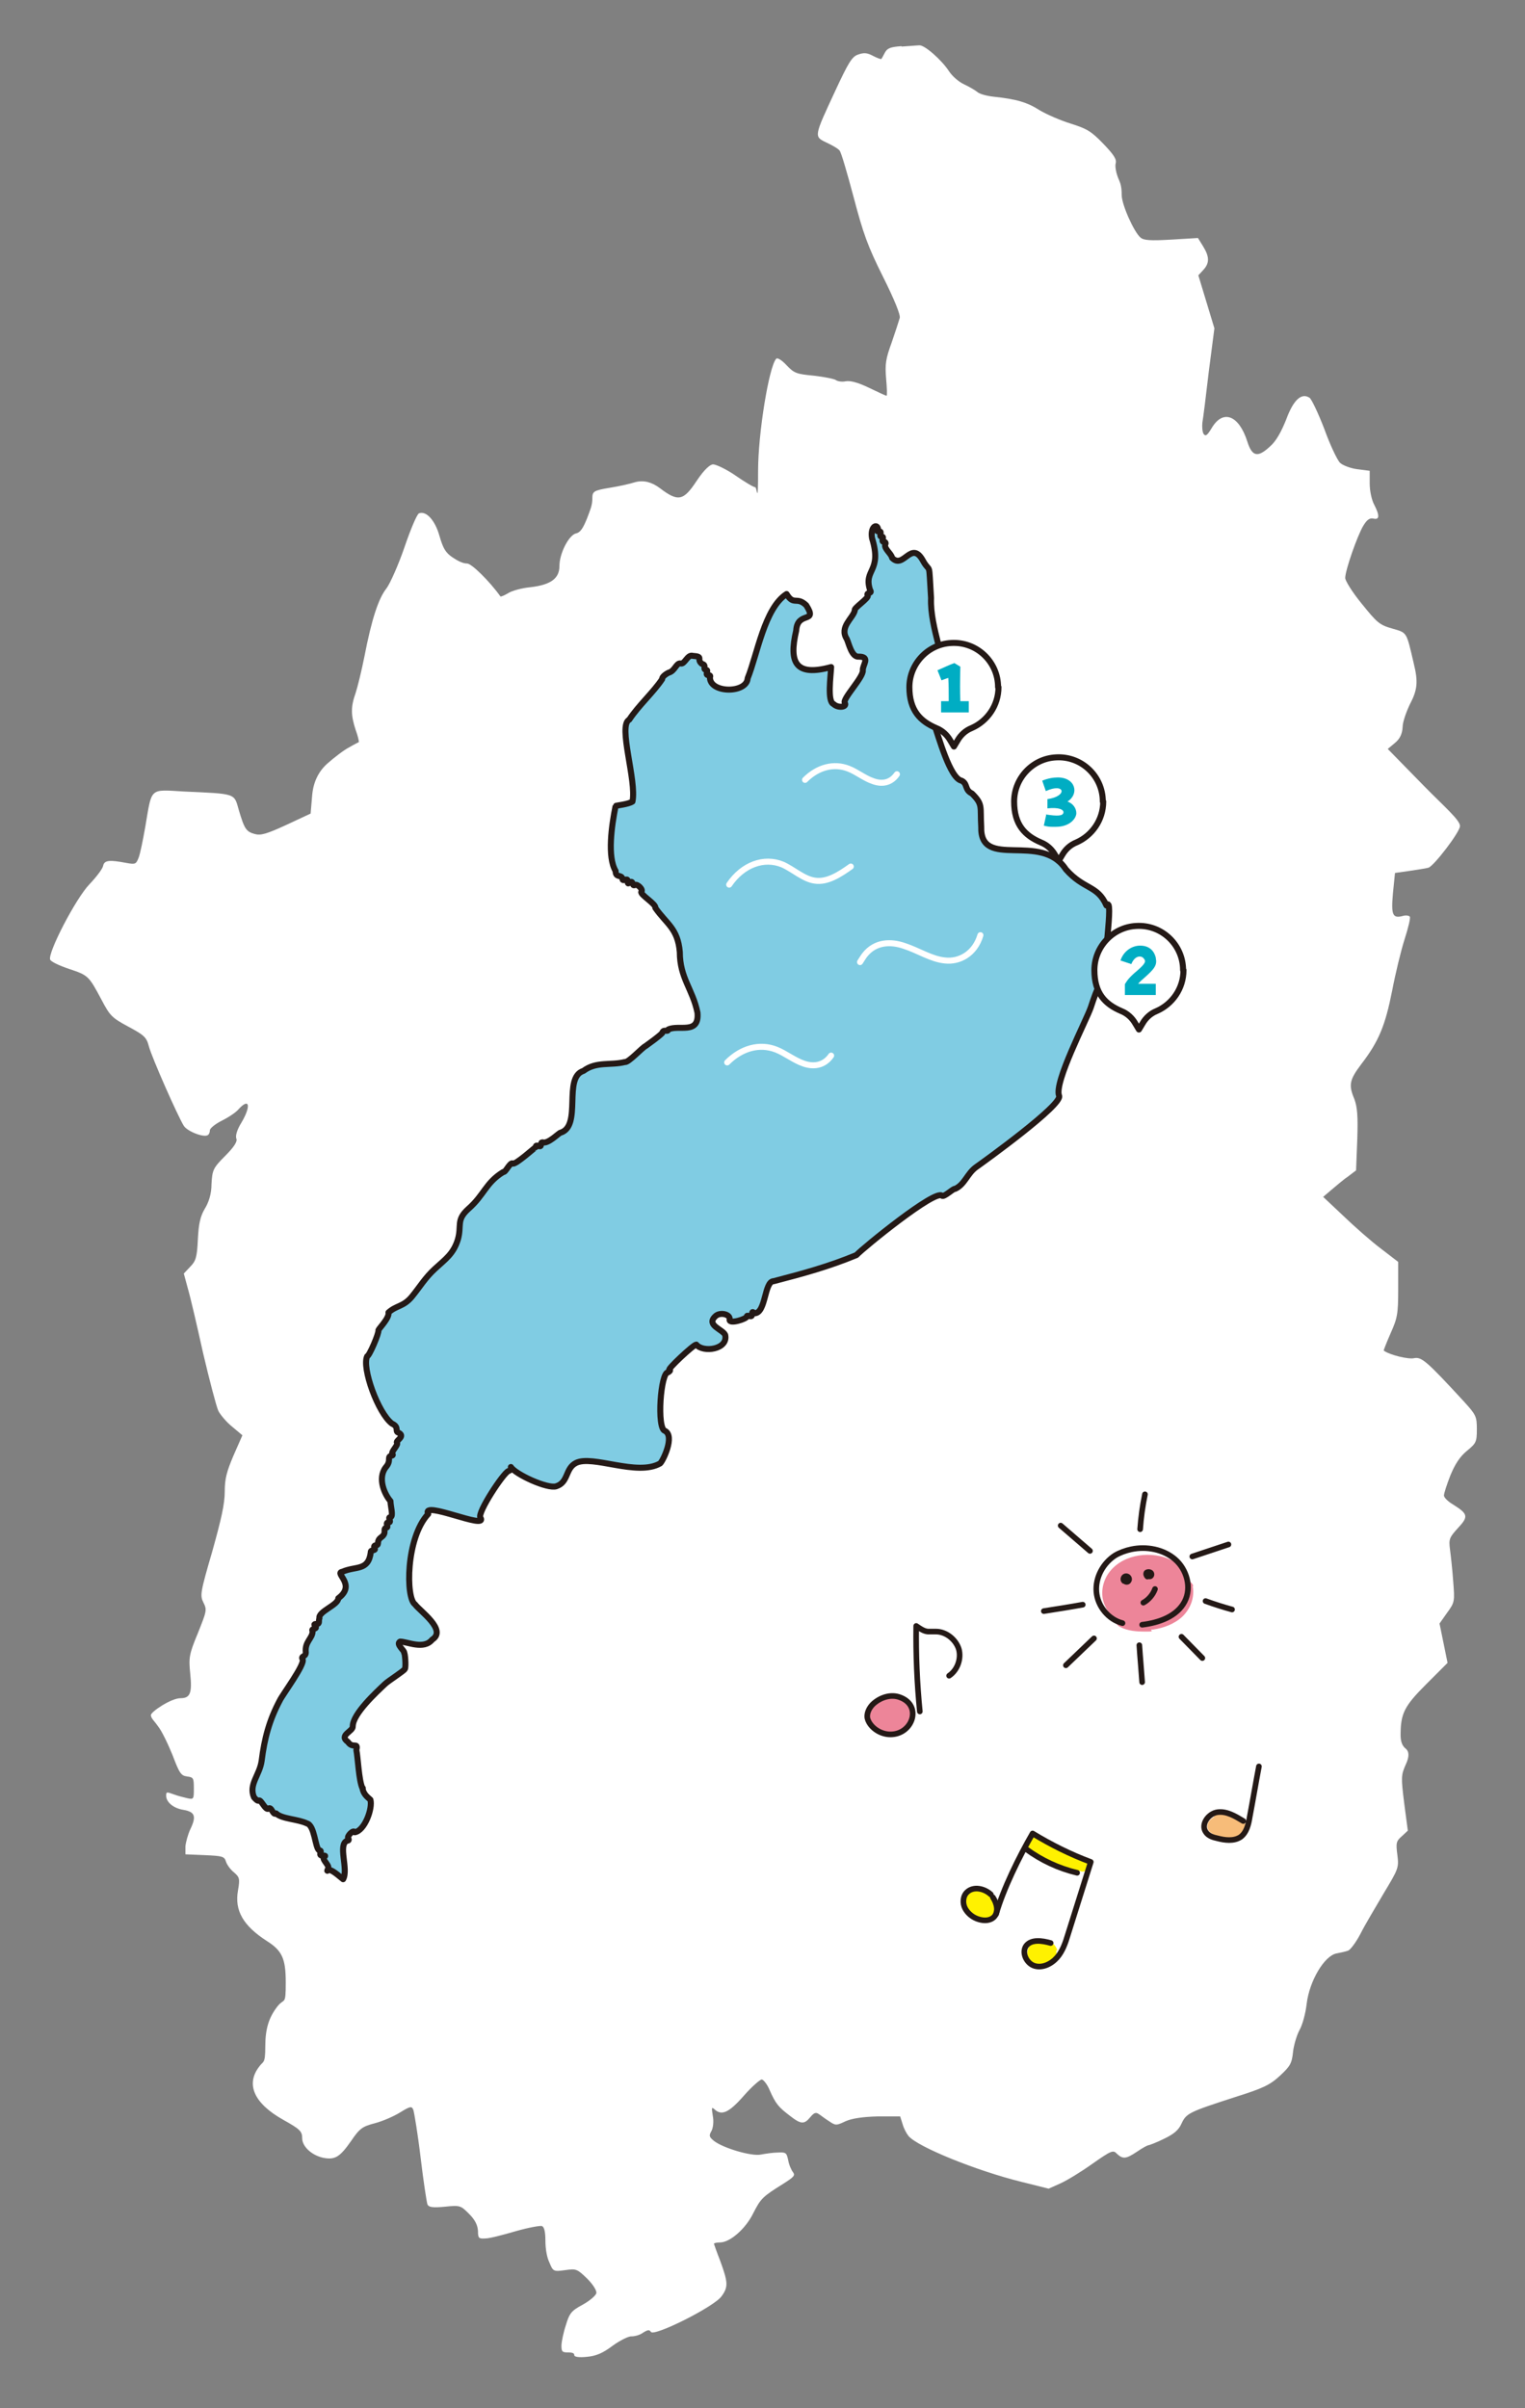 <?xml version="1.0" encoding="UTF-8"?>
<svg id="_レイヤー_1" xmlns="http://www.w3.org/2000/svg" version="1.1" viewBox="0 0 380 600">
  <rect x="0" y="0" width="380" height="600" fill="#808080" stroke="none"/>
  <!-- Generator: Adobe Illustrator 29.7.1, SVG Export Plug-In . SVG Version: 2.1.1 Build 8)  -->
  <defs>
    <style>
      .st0 {
        fill: #00adc3;
      }

      .st1 {
        fill: #ed8599;
      }

      .st2 {
        isolation: isolate;
      }

      .st3 {
        stroke: #fff;
      }

      .st3, .st4 {
        stroke-width: 1.5px;
      }

      .st3, .st4, .st5 {
        fill: none;
        stroke-linecap: round;
        stroke-linejoin: round;
      }

      .st4, .st5 {
        stroke: #241916;
      }

      .st6 {
        fill: #fff;
      }

      .st5 {
        stroke-width: 1.4px;
      }

      .st7 {
        fill: #fff100;
      }

      .st8 {
        fill: #f7bc79;
      }

      .st9 {
        fill: #80cce3;
      }
    </style>
  </defs>
  <path class="st6" d="M224.6,11.5c-2.7.2-3.5.5-4.1,1.6-.4.8-.8,1.5-.9,1.6,0,.1-1-.2-2.1-.8-1.5-.8-2.3-.8-3.7-.3-1.5.5-2.4,2-5.7,9.1-5.3,11.4-5.3,11.3-2.2,12.8,1.5.7,2.9,1.5,3.3,2,.4.4,1.9,5.6,3.5,11.6,2.4,9.1,3.5,12.2,7.3,19.8,2.8,5.6,4.4,9.5,4.2,10.3-.2.7-1.1,3.5-2,6.1-1.5,4.1-1.7,5.4-1.4,9,.2,2.3.3,4.3.1,4.3s-2.1-.9-4.4-2c-2.9-1.4-4.7-1.8-5.8-1.6-.9.2-2,0-2.4-.3s-2.9-.8-5.5-1.1c-4.3-.4-4.9-.6-6.8-2.6-1.1-1.2-2.3-2-2.6-1.6-1.8,2-4.5,18.6-4.5,27.9s-.3,4.1-.7,4.1-2.6-1.3-4.9-2.9c-2.3-1.6-4.9-2.8-5.6-2.8s-2.1,1.1-4.1,4.1c-3.3,5-4.6,5.3-9.2,1.8-2-1.5-4-2-6-1.5-1.6.5-4.4,1.1-6.3,1.4-4.2.7-4.5.9-4.5,2.7s-.6,3-1.3,4.9c-1,2.5-1.7,3.6-2.8,3.8-1.8.5-4.1,5-4.1,8.1s-2.1,4.7-7.2,5.3c-2.2.2-4.7.9-5.6,1.5-1,.6-1.8.9-1.9.8-2.8-3.9-7.2-8.2-8.3-8.2s-2.4-.7-3.6-1.5c-1.8-1.2-2.4-2.3-3.3-5.4-1.1-3.9-3.3-6.3-5.1-5.6-.5.2-2.1,4-3.6,8.4s-3.6,9.1-4.5,10.3c-2,2.5-3.7,7.7-5.5,17-.7,3.5-1.7,7.6-2.2,9.1-1.2,3.4-1.2,5.4,0,9.1.6,1.6.9,3,.8,3.1,0,0-1.2.6-2.4,1.3-1.2.6-3.7,2.5-5.5,4.1-2.2,2-3.4,4.6-3.7,7.7l-.4,4.7-6,2.8c-5,2.3-6.4,2.7-7.9,2.3-2.2-.6-2.6-1.3-4-6-1.2-4.2-.5-4-13.7-4.6-8.7-.5-7.9-1.1-9.6,8.8-.6,3.4-1.3,6.9-1.7,7.8-.6,1.5-.8,1.6-3,1.2-4.2-.8-5.5-.7-5.8.7-.1.7-1.6,2.7-3.4,4.6-3.4,3.5-10.5,17.2-9.8,18.8.2.5,2.3,1.5,4.7,2.3,4.8,1.6,4.9,1.7,8.1,7.7,2.1,4,2.6,4.5,6.7,6.7,3.9,2.1,4.5,2.6,5.1,4.9.7,2.7,7.2,17.4,8.7,19.8.9,1.4,5,3,6,2.3.3-.2.5-.7.5-1.2s1.4-1.6,3-2.4,3.6-2.1,4.2-2.9c2.7-2.9,3.1-.7.6,3.5-1,1.6-1.5,3.2-1.2,3.9.3.7-.6,2.1-2.8,4.3-3,3-3.2,3.5-3.4,7,0,2.5-.7,4.6-1.7,6.2-1.1,1.9-1.5,3.7-1.7,7.6-.2,4.4-.5,5.4-1.9,6.8l-1.6,1.7,1,3.7c.6,2,2.3,9.3,3.8,16.1,1.6,6.8,3.3,13.3,3.8,14.4.5,1,2.1,2.9,3.5,4l2.5,2.1-2.2,5c-1.7,4-2.2,5.8-2.2,9s-.9,7-3.1,14.9c-3,10.3-3.1,11-2.2,12.8.9,1.8.8,2.1-1.4,7.6-2.2,5.3-2.3,6.1-1.9,10.1.5,4.8,0,6.1-2.4,6.1s-7.4,3.4-7.4,4.2.8,1.4,1.7,2.7c1,1.2,2.6,4.6,3.7,7.3,1.7,4.5,2.1,5.1,3.6,5.3,1.6.2,1.7.4,1.7,3s0,2.8-1.7,2.4c-.9-.2-2.4-.6-3.2-.9-1.9-.7-2-.7-2,.3,0,1.6,1.8,3.1,4.2,3.5,3,.5,3.4,1.6,1.8,4.9-.6,1.3-1.1,3.2-1.2,4.2v2l4.8.2c4.4.2,4.9.3,5.3,1.6.2.7,1.1,2,2,2.7,1.4,1.2,1.5,1.6,1,4.5-.9,5,1.3,8.8,7.2,12.6,3.8,2.4,4.7,4.4,4.7,10.3s-.3,3.8-2,5.9c-2.2,2.8-3.1,5.6-3.1,10.1s-.5,3.5-1.6,5.1c-3.3,4.4-1.1,9.1,6,13.1,4.3,2.4,4.8,2.9,4.8,4.7s2.1,4.1,5.2,4.8c3,.6,4.2-.2,7-4.2,2.1-3.1,2.8-3.6,5.9-4.4,1.9-.5,4.7-1.7,6.3-2.7,2.6-1.6,2.9-1.6,3.3-.6.2.6,1.1,5.9,1.8,11.8.7,5.9,1.5,11.1,1.7,11.7.3.7,1.2.9,4.3.6,3.9-.4,4-.3,6.1,1.8,1.5,1.5,2.1,2.8,2.2,4.2,0,1.9.2,2,1.9,1.9,1,0,4.4-.9,7.5-1.8,3.1-.9,6-1.4,6.5-1.3.6.2.9,1.4.9,3.6s.4,4.3,1,5.5c.9,2.2,1,2.3,3.9,1.9,2.8-.4,3-.3,5.5,2.1,1.5,1.5,2.4,3,2.3,3.6-.1.6-1.6,1.9-3.4,2.9-2.8,1.5-3.3,2.1-4.2,5.1-.6,1.8-1.1,4.2-1.1,5.1,0,1.5.2,1.7,1.6,1.7s1.6.3,1.6.7,1.1.6,3.1.4c2.3-.2,4-.9,6.5-2.8,1.8-1.3,4-2.4,4.7-2.3.7,0,2-.3,2.8-.9,1.3-.8,1.6-.8,2-.2.8,1.2,15.8-6.3,17.6-8.9,1.7-2.3,1.6-3.5-.3-8.7-.9-2.3-1.6-4.3-1.6-4.4s.6-.3,1.5-.3c2.5,0,6.4-3.4,8.3-7.3,1.9-3.7,2.3-4.1,7.6-7.4,2.5-1.6,2.9-2,2.3-2.8-.4-.5-1-1.8-1.2-3-.4-1.9-.6-2-2.6-1.9-1.2,0-3.1.3-4.2.5-2.3.5-9.4-1.6-11.7-3.4-1.2-1-1.3-1.3-.6-2.5.4-.8.6-2.4.3-3.8-.3-2-.3-2.2.4-1.6,1.8,1.7,3.6.9,7.3-3.3,2-2.3,4.1-4.1,4.5-4.1s1.4,1.2,2,2.7c1.5,3.4,2.2,4.2,5.1,6.4,2.7,2.1,3.5,2.1,5,.3.9-1.1,1.4-1.3,2.1-.8.5.3,1.6,1.2,2.6,1.8,1.6,1.1,1.8,1.1,4.1,0,1.6-.7,4.2-1.1,8-1.2h5.6l.6,1.9c.3,1.1,1,2.4,1.5,3,2.3,2.7,16.8,8.6,28.1,11.4l6.8,1.7,2.9-1.3c1.6-.7,5.2-2.9,8-4.9,4.7-3.3,5.2-3.5,6.1-2.5,1.5,1.4,2.3,1.3,5-.5,1.3-.9,2.6-1.6,2.8-1.6s2.1-.7,3.9-1.6c2.5-1.2,3.7-2.2,4.4-3.8,1.2-2.6,1.9-2.9,13.3-6.6,7-2.2,8.7-3,11.2-5.3,2.6-2.4,3-3.1,3.3-6,.2-1.8,1-4.3,1.6-5.4.7-1.2,1.5-4,1.8-6.6.7-5.7,4.4-11.9,7.4-12.5,1.1-.2,2.4-.5,2.9-.7.6-.2,2-2.1,3.1-4.2,1.1-2.2,3.8-6.7,5.8-10.1,3.6-6,3.8-6.3,3.4-9.5-.4-3-.3-3.5,1.1-4.7l1.5-1.4-.9-6.8c-.8-6.5-.8-7,.4-9.7q1.3-2.8,0-3.9c-.9-.7-1.3-1.8-1.3-3.4,0-5.4.9-7.2,6.4-12.7l5.3-5.3-1-4.9-1-4.9,1.9-2.7c1.9-2.6,1.9-2.8,1.5-7.9-.2-2.9-.6-6.4-.8-7.9-.3-2.5-.2-2.9,2-5.3,2.7-2.9,2.5-3.5-1.3-5.9-1.2-.7-2.2-1.7-2.2-2.2s.7-2.7,1.6-5c1.2-2.9,2.4-4.7,4.1-6.1,2.3-1.9,2.5-2.2,2.5-5.4s-.2-3.6-3.3-7c-9.3-10.1-10.5-11.1-12.4-10.7-1.4.3-6-.8-7.5-1.9-.1,0,.7-2,1.7-4.3,1.7-3.8,1.9-4.8,1.9-11v-6.8l-4.3-3.3c-2.4-1.8-6.6-5.5-9.3-8.1l-5.1-4.8,2-1.7c1.1-.9,2.9-2.5,4.1-3.3l2.1-1.6.3-7.6c.2-6.1,0-8.1-.7-10.1-1.5-3.6-1.3-4.8,1.8-8.9,4.3-5.6,5.9-9.6,7.6-18.2.8-4.2,2.2-10,3.1-12.8s1.5-5.3,1.3-5.6-1-.4-1.7-.2c-2.6.7-3-.2-2.5-5.7l.5-5,3.5-.5c1.9-.3,4.1-.6,4.8-.8,1.3-.3,7.9-8.9,7.9-10.4s-4.1-5-9-10l-9-9.2,1.8-1.5c1.2-1,1.8-2.2,1.9-3.9,0-1.3.9-3.8,1.8-5.7,1.9-3.6,2.1-5.6,1-10.1-1.9-8.1-1.6-7.7-5.4-8.8-3.2-.9-3.8-1.5-7.6-6.2-2.3-2.8-4.1-5.7-4.1-6.4,0-1.9,3-10.5,4.5-13,.9-1.5,1.6-2,2.5-1.8,1.6.4,1.6-.8.2-3.5-.6-1.1-1.1-3.4-1.1-5.2v-3.2l-3.1-.4c-1.7-.2-3.7-1-4.3-1.6-.7-.7-2.5-4.5-3.9-8.4-1.5-3.9-3.2-7.5-3.7-7.8-2-1.3-4,.5-5.8,5.4-1.2,3-2.5,5.4-4,6.7-3.1,2.9-4.5,2.6-5.7-1.2-2.1-6.6-6.1-8.1-8.9-3.3-1.1,1.8-1.5,2.1-2,1.4-.3-.5-.4-1.7-.3-2.8.2-1,.9-6.7,1.6-12.7l1.4-10.8-2-6.6-2-6.6,1.2-1.3c1.6-1.7,1.6-3.3,0-5.9l-1.3-2.1-6.6.4c-5.2.3-6.9.2-7.7-.5-1.6-1.3-4.7-8.2-4.7-10.6s-.4-3.1-.9-4.3c-.5-1.3-.8-2.8-.6-3.6.3-1-.5-2.2-3.1-4.9-3-3.1-4-3.7-8.1-5-2.6-.8-6-2.3-7.7-3.3-3.1-2-5.8-2.8-11.5-3.4-1.8-.2-3.6-.7-4.1-1.2-.5-.4-2-1.3-3.3-1.9s-2.9-2-3.7-3.2c-1.8-2.8-6.1-6.6-7.4-6.5-.6,0-2.6.2-4.4.3"/>
  <path class="st9" d="M90.3,445.5c-.9-2-1.1-7.5-1.5-9.5.5-2.1-.9-.2-2.1-2-2.4-1.7,1.3-2.6,1.2-3.9,0-3.1,5.9-8.5,8-10.5.8-.8,4.8-3.3,5-3.8.3-.7,0-4.1-.2-4,.3-.4-2.2-2.2-1-2.8,1.8,0,5.9,2.1,8-.5,3.8-2.4-3.2-7.2-4.3-8.8-2.3-1.5-2.3-16.5,3.3-22.5-1.9-3.6,15.1,4.2,13,.9-.8-1.2,5.7-11.1,7-11.6.6-.2.8-.6.6-1,1.1,1.8,9.1,5.5,11.3,4.8,3.1-1,2.2-4.4,4.9-5.8,4.1-2.1,15.3,3.4,21,.1.7-.6,3.7-6.8,1.2-8.1-2.1-.5-1.1-14.8.8-14.6.5-.3.6-.6.3-.6-.7,0,6-6.3,6.7-6.3,1.7,2.1,8,1.2,7.2-2.4-.6-1.4-4.8-2.4-2.5-4.6,1.1-1.2,3.9-.6,3.6.8-.1,1.2,4.3-.2,4.3-.8s1.3.5,1.3-.5.3-.5.6-.3c2.9,0,2.4-8,4.8-8,7.3-1.9,13.6-3.6,20.6-6.5,1.8-1.9,19.6-16.4,21.3-14.8.5.5,2.9-1.9,3.3-1.7,2.4-1.1,3-3.8,5.2-5.4,2-1.4,21.7-15.6,20.7-17.8-1.3-3.3,6.8-18.8,7.9-22,.8-2.4,1.5-4.6,2.5-6,1,0-.3-1.3.6-1.3s.6-.2.5-.5c-.8-1.1,2.3-20.5.3-17.6-2.2-5.1-5.6-3.9-10.1-9-6.2-9.5-21.4.3-21.1-10.6-.3-5.1.5-5.5-2.3-8.3-1.9-.9-1-2.4-2.6-3.2-2.9-.5-5.8-11.3-6.8-14,0-.2-3.5-9.7-1.1-8.3.3.2,2.8-2.3,3.3-1.8,1.1-5.4-3.3-13.8-3-21.4-.6-9.7-.1-6-1.9-9.1-3-5.7-4.9,2.1-7.8-.9-.2-1.1-2.1-2.3-1.7-3.4.2-.3,0-.6-.3-.6-1,0,.3-1.3-.6-1.3s.3-1.3-.6-1.3-.5-.3-.3-.6c-.3-1.5-2-.5-1.5,2.3,2.6,8.4-2.2,7.7-.5,12.9.7,1-1,.5-.6,1.3.6.6-3.7,3.3-3.2,3.8-.5,2-3.9,4.1-2,7.1.5,1,1.2,4.6,3,4.4,3,0,.9,2.1,1,3.4.2,1.7-5.1,7.1-4.5,8.1.7,1.1-1.7,1.4-2.8.3-1.6-.6-.7-6.9-.6-9.2-8.8,2.4-10.6-1-8.7-9.1.3-5,5.5-1.6,2.5-6.3-2.4-2.3-3.1.2-4.9-2.8-5.5,3.5-7.3,15.1-9.7,21-.2,3.8-9.5,3.8-9.4-.3.2-.3,0-.5-.4-.5-1,0,.3-1.3-.6-1.3-.9-.2.3-1.2-1-1.5-1.5-1.2.6-1.8-2.3-2-1.3-.4-2,2.2-3,1.9-1.1-.2-1.4,1.9-3,2.3-1,.5-1.7,1.2-1.6,1.6-2.2,3.3-5.9,6.6-8.2,10.1-2.9,1.4,1.9,15.2.8,20.4-1,.7-4.2,1-4.2,1.1-1,4.9-2.1,12.7,0,16.2,0,1.8,1.4.8,1.7,1.9,0,1,1.3-.4,1.3.6s.3.5.6.3c.9-.5.4,1.1,1.2.7.6-.4,2.2,1.2,1.6,1.7-.3.7,3.8,3.1,3.5,4,2.8,4,5.6,5.1,6.1,11,0,6.5,3.2,9.2,4.4,15.1.5,5.6-4.7,2.9-7.3,4.2,0,.8-1.2-.3-1.5.9-.9.9-3,2.4-4.1,3.2-1,.5-4.3,4.2-5.2,4-3.6.9-7.1-.2-10.3,2.2-5.2,1.6-.3,13.7-5.7,15.4-.4,0-3.1,2.9-4.5,2.4-.3,0-.4.2-.4.6,0,1-1.3-.4-1.3.6-.1,0-5,4.4-5.7,4.1-.7-.5-1.8,2.3-2.4,2.1-4.4,2.7-4.7,5.7-8.7,9.2-3.1,2.8-1.6,4.1-2.6,7.6-1.1,3.6-3.1,4.9-5.7,7.3-2.5,2.3-3.6,4.3-5.8,7-2.1,2.5-3.8,2.1-5.8,3.9.3,1.3-2.3,3.9-2.5,4.4.2.7-2.3,6.5-2.8,6.5-1.4,2.8,2.7,14.2,6.2,16.8,1.8.8.7,1.9,1.5,2.2,2,.9-.6,2-.3,2.5.5.6-1.6,2.3-1.1,2.9.2.2,0,.4-.4.4-1,.4.2,1.2-1.3,2.9-2.1,2.8-.2,6.8,1.2,8.4,0,1.2.8,3.8,0,4-.9,0,.5,1.3-.5,1.3s.3,1.3-.6,1.3c-.9.5.3,1.3-1.2,2.4-1.4,1-.3,1.9-1.3,2-.4,0-.6.3-.4.6.6.9-1,.4-.9,1.1-.6,4.8-3.7,3.4-7.1,4.9-2.1.3,3.6,3.2-1,6.6,0,1.7-5.1,3.3-4.7,5-.3.6.2,1.4-.7,1.4s-.5.3-.3.6c.6.8-1.2.4-.7,1.2,0,1.8-2,2.6-1.7,5.3,0,1.2-1.3.8-.8,1.7.7,1.2-5,8.8-5.7,10.3-2.6,4.9-3.8,9.4-4.5,15-.5,3.6-3.3,5.9-1.9,9.1.5.6,1,1,1.2.8.5-.4,1.7,2.6,2.4,2,.8-.6,1.1,1.8,1.9,1.2,1.4,1.4,5.4,1.4,7.7,2.5,1.9.5,2,5.9,3,6.7,1.1,0-.4,1.3.8,1.3s.6.2.4.4c-.5.7,1.7,2.2,1,3-.2.4-.2.5,0,.3.7-.6,3,1.6,3.8,2.2,1.4-2.5-1.4-8.6,1-9.6.4,0,.5-.2.3-.6-.5-.4,1.3-2.3,1.6-1.5,2.5-.4,4.5-6,3.9-8.1-.5-.5-1.5-1.1-1.9-2.5"/>
  <path class="st4" d="M90.3,445.5c-.9-2-1.1-7.5-1.5-9.5.5-2.1-.9-.2-2.1-2-2.4-1.7,1.3-2.6,1.2-3.9,0-3.1,5.9-8.5,8-10.5.8-.8,4.8-3.3,5-3.8.3-.7,0-4.1-.2-4,.3-.4-2.2-2.2-1-2.8,1.8,0,5.9,2.1,8-.5,3.8-2.4-3.2-7.2-4.3-8.8-2.3-1.5-2.3-16.5,3.3-22.5-1.9-3.6,15.1,4.2,13,.9-.8-1.2,5.7-11.1,7-11.6.6-.2.8-.6.6-1,1.1,1.8,9.1,5.5,11.3,4.8,3.1-1,2.2-4.4,4.9-5.8,4.1-2.1,15.3,3.4,21,.1.7-.6,3.7-6.8,1.2-8.1-2.1-.5-1.1-14.8.8-14.6.5-.3.6-.6.3-.6-.7,0,6-6.3,6.7-6.3,1.7,2.1,8,1.2,7.2-2.4-.6-1.4-4.8-2.4-2.5-4.6,1.1-1.2,3.9-.6,3.6.8-.1,1.2,4.3-.2,4.3-.8s1.3.5,1.3-.5.3-.5.6-.3c2.9,0,2.4-8,4.8-8,7.3-1.9,13.6-3.6,20.6-6.5,1.8-1.9,19.6-16.4,21.3-14.8.5.5,2.9-1.9,3.3-1.7,2.4-1.1,3-3.8,5.2-5.4,2-1.4,21.7-15.6,20.7-17.8-1.3-3.3,6.8-18.8,7.9-22,.8-2.4,1.5-4.6,2.5-6,1,0-.3-1.3.6-1.3s.6-.2.5-.5c-.8-1.1,2.3-20.5.3-17.6-2.2-5.1-5.6-3.9-10.1-9-6.2-9.5-21.4.3-21.1-10.6-.3-5.1.5-5.5-2.3-8.3-1.9-.9-1-2.4-2.6-3.2-2.9-.5-5.8-11.3-6.8-14,0-.2-3.5-9.7-1.1-8.3.3.2,2.8-2.3,3.3-1.8,1.1-5.4-3.3-13.8-3-21.4-.6-9.7-.1-6-1.9-9.1-3-5.7-4.9,2.1-7.8-.9-.2-1.1-2.1-2.3-1.7-3.4.2-.3,0-.6-.3-.6-1,0,.3-1.3-.6-1.3s.3-1.3-.6-1.3-.5-.3-.3-.6c-.3-1.5-2-.5-1.5,2.3,2.6,8.4-2.2,7.7-.5,12.9.7,1-1,.5-.6,1.3.6.6-3.7,3.3-3.2,3.8-.5,2-3.9,4.1-2,7.1.5,1,1.2,4.6,3,4.4,3,0,.9,2.1,1,3.4.2,1.7-5.1,7.1-4.5,8.1.7,1.1-1.7,1.4-2.8.3-1.6-.6-.7-6.9-.6-9.2-8.8,2.4-10.6-1-8.7-9.1.3-5,5.5-1.6,2.5-6.3-2.4-2.3-3.1.2-4.9-2.8-5.5,3.5-7.3,15.1-9.7,21-.2,3.8-9.5,3.8-9.4-.3.2-.3,0-.5-.4-.5-1,0,.3-1.3-.6-1.3-.9-.2.3-1.2-1-1.5-1.5-1.2.6-1.8-2.3-2-1.3-.4-2,2.2-3,1.9-1.1-.2-1.4,1.9-3,2.3-1,.5-1.7,1.2-1.6,1.6-2.2,3.3-5.9,6.6-8.2,10.1-2.9,1.4,1.9,15.2.8,20.4-1,.7-4.2,1-4.2,1.1-1,4.9-2.1,12.7,0,16.2,0,1.8,1.4.8,1.7,1.9,0,1,1.3-.4,1.3.6s.3.5.6.3c.9-.5.4,1.1,1.2.7.6-.4,2.2,1.2,1.6,1.7-.3.7,3.8,3.1,3.5,4,2.8,4,5.6,5.1,6.1,11,0,6.5,3.2,9.2,4.4,15.1.5,5.6-4.7,2.9-7.3,4.2,0,.8-1.2-.3-1.5.9-.9.9-3,2.4-4.1,3.2-1,.5-4.3,4.2-5.2,4-3.6.9-7.1-.2-10.3,2.2-5.2,1.6-.3,13.7-5.7,15.4-.4,0-3.1,2.9-4.5,2.4-.3,0-.4.2-.4.6,0,1-1.3-.4-1.3.6-.1,0-5,4.4-5.7,4.1-.7-.5-1.8,2.3-2.4,2.1-4.4,2.7-4.7,5.7-8.7,9.2-3.1,2.8-1.6,4.1-2.6,7.6-1.1,3.6-3.1,4.9-5.7,7.3-2.5,2.3-3.6,4.3-5.8,7-2.1,2.5-3.8,2.1-5.8,3.9.3,1.3-2.3,3.9-2.5,4.4.2.7-2.3,6.5-2.8,6.5-1.4,2.8,2.7,14.2,6.2,16.8,1.8.8.7,1.9,1.5,2.2,2,.9-.6,2-.3,2.5.5.6-1.6,2.3-1.1,2.9.2.2,0,.4-.4.4-1,.4.2,1.2-1.3,2.9-2.1,2.8-.2,6.8,1.2,8.4,0,1.2.8,3.8,0,4-.9,0,.5,1.3-.5,1.3s.3,1.3-.6,1.3c-.9.5.3,1.3-1.2,2.4-1.4,1-.3,1.9-1.3,2-.4,0-.6.3-.4.6.6.9-1,.4-.9,1.1-.6,4.8-3.7,3.4-7.1,4.9-2.1.3,3.6,3.2-1,6.6,0,1.7-5.1,3.3-4.7,5-.3.6.2,1.4-.7,1.4s-.5.3-.3.6c.6.8-1.2.4-.7,1.2,0,1.8-2,2.6-1.7,5.3,0,1.2-1.3.8-.8,1.7.7,1.2-5,8.8-5.7,10.3-2.6,4.9-3.8,9.4-4.5,15-.5,3.6-3.3,5.9-1.9,9.1.5.6,1,1,1.2.8.5-.4,1.7,2.6,2.4,2,.8-.6,1.1,1.8,1.9,1.2,1.4,1.4,5.4,1.4,7.7,2.5,1.9.5,2,5.9,3,6.7,1.1,0-.4,1.3.8,1.3s.6.2.4.4c-.5.7,1.7,2.2,1,3-.2.4-.2.5,0,.3.7-.6,3,1.6,3.8,2.2,1.4-2.5-1.4-8.6,1-9.6.4,0,.5-.2.3-.6-.5-.4,1.3-2.3,1.6-1.5,2.5-.4,4.5-6,3.9-8.1-.5-.5-1.5-1.1-1.9-2.5v-.4Z"/>
  <path class="st3" d="M181.7,220.4c3.4-5,8.7-6.9,13.3-5,2.7,1.2,5.2,3.6,8,4,3.1.5,6.2-1.5,9-3.5"/>
  <path class="st3" d="M214.3,239.7c.4-.6.8-1.3,1.2-1.8,2.6-3.3,6.5-3.4,9.9-2.2,3.4,1.1,6.7,3.3,10.1,3.6,3.5.4,7.4-1.6,8.8-6.3"/>
  <path class="st3" d="M181.2,264.7c3.6-3.6,8.1-4.8,12.2-3.2,2.3.9,4.5,2.7,6.9,3.5,2.3.8,5,.6,6.8-2"/>
  <path class="st3" d="M200.6,194.3c3.2-3.2,7.2-4.2,10.8-2.8,2.1.8,4,2.4,6.1,3.1,2.1.8,4.4.6,6-1.7"/>
  <g>
    <path class="st6" d="M248.7,171.2c0-6.3-5.3-11.4-11.7-11-5.8.3-10.4,5.2-10.4,11s2.7,8.5,6.7,10.2c1.5.6,2.7,1.7,3.5,3.1l.9,1.5.9-1.5c.8-1.4,2-2.5,3.5-3.1,3.9-1.7,6.7-5.6,6.7-10.2"/>
    <path class="st4" d="M248.7,171.2c0-6.3-5.3-11.4-11.7-11-5.8.3-10.4,5.2-10.4,11s2.7,8.5,6.7,10.2c1.5.6,2.7,1.7,3.5,3.1l.9,1.5.9-1.5c.8-1.4,2-2.5,3.5-3.1,3.9-1.7,6.7-5.6,6.7-10.2h0Z"/>
  </g>
  <g class="st2">
    <g class="st2">
      <path class="st0" d="M234.3,174.7h2.1c0-2.3,0-3.9-.1-5.8-.7.2-1.1.4-1.7.6l-1-2.5c1.8-.8,3.1-1.4,4.2-1.8l1.5.9c-.1,4.2-.1,6.1,0,8.6h2.1v2.8h-6.9v-2.8Z"/>
    </g>
  </g>
  <g>
    <path class="st6" d="M294.8,241.7c0-6.3-5.3-11.4-11.7-11-5.8.3-10.4,5.2-10.4,11s2.7,8.5,6.7,10.2c1.5.6,2.7,1.7,3.5,3.1l.9,1.5.9-1.5c.8-1.4,2-2.5,3.5-3.1,3.9-1.7,6.7-5.6,6.7-10.2"/>
    <path class="st4" d="M294.8,241.7c0-6.3-5.3-11.4-11.7-11-5.8.3-10.4,5.2-10.4,11s2.7,8.5,6.7,10.2c1.5.6,2.7,1.7,3.5,3.1l.9,1.5.9-1.5c.8-1.4,2-2.5,3.5-3.1,3.9-1.7,6.7-5.6,6.7-10.2h-.1Z"/>
  </g>
  <g class="st2">
    <g class="st2">
      <path class="st0" d="M280.3,245.2c.6-1,1.2-1.8,3-3.3,2.2-1.9,2.3-2.4,1.7-3.1-.6-.8-2.2-.8-3.1,1.4l-2.7-.9c.8-2.4,2.9-3.7,4.9-3.7s3.4,1,3.9,3c0,.3.1.6.1.9,0,1.2-.7,2.1-2.6,3.8-.9.8-1.5,1.3-1.9,1.8,1.5,0,3.3,0,4.4,0v2.8c-1.7,0-6,0-7.7,0v-2.7Z"/>
    </g>
  </g>
  <g>
    <path class="st6" d="M274.8,199.7c0-6.3-5.3-11.4-11.7-11-5.8.3-10.4,5.2-10.4,11s2.7,8.5,6.7,10.2c1.5.6,2.7,1.7,3.5,3.1l.9,1.5.9-1.5c.8-1.4,2-2.5,3.5-3.1,3.9-1.7,6.7-5.6,6.7-10.2"/>
    <path class="st4" d="M274.8,199.7c0-6.3-5.3-11.4-11.7-11-5.8.3-10.4,5.2-10.4,11s2.7,8.5,6.7,10.2c1.5.6,2.7,1.7,3.5,3.1l.9,1.5.9-1.5c.8-1.4,2-2.5,3.5-3.1,3.9-1.7,6.7-5.6,6.7-10.2h-.1Z"/>
  </g>
  <g class="st2">
    <g class="st2">
      <path class="st0" d="M260.5,202.9c3.1.5,4.4.4,4.5-.5,0-.7-1.1-1.3-4-1v-2.3c5.1-.7,4.4-4.2-.4-2l-.9-2.6c1.5-.6,2.8-.8,3.9-.8,4.4,0,5.4,4.1,2.4,6,1.4.5,2.2,1.7,2.2,2.9s-1.5,3.4-5.1,3.4-.7,0-1,0c-.6,0-1.3-.1-2-.3l.6-2.7Z"/>
    </g>
  </g>
  <path class="st7" d="M270,463.8c-.9-.5-1.8-1-2.8-1.3h-.6c-1.1-.7-2.2-1.3-3.4-1.7-.4-.2-.7-.5-1.1-.7-.9-.5-1.8-1.1-2.7-1.6-.7-.4-1.9-1.3-2.7-.4-.4.4-.3.8-.2,1.3-.3.4-.4,1,.1,1.4.6.5,1.3.9,2,1.3l.2.2c.7.5,1.7,1.4,2.6,1.4.3.2.5.4.8.5.8.5,1.6,1,2.6.8.3.2.6.3.8.4.2,0,.3.1.5.2h.2c.2.1.5.2.7.3.4.1,1,.2,1.5.2h.5c.9.5,2.3,0,2.1-1.4-.1-.6-.6-1.1-1.2-1.1"/>
  <path class="st7" d="M247.9,474.1c-.1-.3-.2-.6-.4-.8-.3-.5-.7-.9-1.3-1.3-.3-.2-.6-.3-.9-.5-.4-.3-.8-.4-1.3-.4-.5-.1-.9,0-1.4,0-.5.1-.8.3-1.2.6-.4.2-.7.6-.9,1-.1.3-.2.6-.4.8-.2.6-.2,1.2,0,1.9l.4.8c.3.5.7.9,1.3,1.3.3.2.6.3.9.5.4.3.8.4,1.3.4.5.1.9,0,1.4,0,.5-.1.8-.3,1.2-.6.4-.2.7-.6.9-1,.1-.3.2-.6.4-.8.2-.6.2-1.2,0-1.9"/>
  <path class="st7" d="M263.5,485.9l-.4-.8c-.3-.5-.7-.9-1.3-1.3l-.8-.4h-.5c-.4-.1-.7-.2-1.1-.2s-.9,0-1.3.3c-.4.1-.8.4-1.1.7s-.4.5-.5.7c-.3.5-.5,1.1-.5,1.8s0,.6.1.9c.2.6.5,1.1.9,1.5s.5.4.8.6h0c.3.2.6.3.9.4h0c.3.1.7.1,1,.2h0c.3,0,.8,0,1-.1h0c.5-.1.8-.3,1.2-.6.4-.2.7-.6.9-1,.3-.4.4-.8.4-1.3.1-.5,0-.9,0-1.4"/>
  <path class="st5" d="M246.9,472c-1.6-1.5-4.3-2.1-5.9-.6-1.1,1-1.2,2.8-.5,4.1.7,1.3,2,2.3,3.4,2.7,1.3.4,2.8.4,3.8-.6,1.2-1.3.7-3.4-.3-4.9"/>
  <path class="st5" d="M248.2,476.9c1.8-6.3,5.8-14.4,9.1-20.1,4.6,2.8,9.4,5.2,14.5,7.1-1.9,6-3.8,12.1-5.7,18.1-.6,2-1.3,4.1-2.7,5.7-1.4,1.6-3.6,2.7-5.6,2.1s-3.3-3.3-2.1-5c1.3-1.7,4-1.3,6.1-.7"/>
  <path class="st5" d="M255.7,460.7c3.8,2.8,8.1,4.8,12.7,5.9"/>
  <path class="st1" d="M226.7,425.2c-.5-.7-.9-1.2-1.6-1.6-.3-.2-.7-.3-1-.5h-.4c-.5-.2-1-.3-1.5-.3s-1.1,0-1.6.3c-.5.2-1.1.4-1.6.7l-.4.3h-.2c-.3.3-.5.5-.8.7h0c-.1.2-.4.6-.5.7h0c-.1.3-.3.6-.3.9-.2.6-.1,1.1,0,1.7h0c0,.3.2.8.3.9h0c.1.3.4.6.5.8l.2.2c.3.3.7.5,1,.8.3.2.6.4,1,.6.7.4,1.6.5,2.4.3h2.1c.4,0,.8-.2,1.1-.4h.1c.3-.2.5-.5.8-.7h.1c.2-.3.4-.6.6-.9h0c.1-.4.3-.7.4-1,.1-.3.1-.7.2-1.1v-.7c0-.2,0-.5-.1-.7,0-.3-.2-.6-.4-.9v-.2h-.4Z"/>
  <path class="st5" d="M222.4,432.1c-2.2.2-4.4-.9-5.6-2.6-.4-.6-.7-1.2-.7-1.9,0-1.1.6-2.2,1.4-3,1.8-1.7,4.5-2.6,6.8-1.7,5.4,2,3.2,8.8-1.9,9.2Z"/>
  <path class="st5" d="M229.2,426.4c-.7-7.1-1-14.2-.9-21.3.9.6,1.8,1.3,2.9,1.4h2c2.5,0,4.9,1.9,5.7,4.3.7,2.4-.3,5.3-2.4,6.7"/>
  <path class="st8" d="M310,454.1c-.8-.6-1.7-1.1-2.6-1.6s-1.8-.8-2.8-.9c-.5,0-.9,0-1.4.3-.2.1-.4.3-.6.5l-.2.4h0c-.3.1-.5.3-.7.5-.4.3-.7.7-.8,1.3-.2,1,.3,1.8,1.1,2.2.2.2.5.4.8.5.6.2,1.2.4,1.8.4.8.3,1.7.4,2.4.1.6,0,1.2,0,1.7-.1s.9-.3,1.2-.7c.2-.3.3-.6.3-.9.1-.2.2-.5.2-.8.2-.4,0-1-.4-1.3"/>
  <path class="st5" d="M309.8,453.7c-2-1.2-4.1-2.5-6.4-2.2s-4.3,3.1-2.9,5c.6.9,1.8,1.3,2.8,1.5,1.9.5,4.1.8,5.8-.3,1.5-1.1,2-3.1,2.3-5,.8-4.2,1.5-8.4,2.3-12.6"/>
  <path class="st1" d="M297.3,395.2c0-.5-.4-.8-.7-1.1-.5-2.9-3.1-4.8-5.6-5.8-5.1-2-11.9-.8-15,4-1.5,2.4-1.8,5.4-.6,7.9.5,1.2,1.4,2.2,2.3,3.1l.3.4c0,.6.3,1.2,1,1.6,2.1,1.1,4.3,1.2,6.6,1.2s1-.2,1.3-.5h.4c2.7-.4,5.4-1.4,7.4-3.3,2-2,3-4.7,2.5-7.5"/>
  <path class="st5" d="M279.7,404.4c-3.5-.9-6.2-4.2-6.5-7.8-.3-3.6,1.7-7.2,4.7-9.1,1.2-.7,2.6-1.2,4-1.5,3.8-.8,8,0,10.9,2.5s4.2,7,2.4,10.5c-1.9,3.7-6.4,5.3-10.6,5.8"/>
  <path class="st5" d="M287.8,395.9c-.5,1.4-1.6,2.7-2.9,3.4"/>
  <path class="st5" d="M280.1,393.9c-.4-.4-.1-1.2.5-1.2s1,.7.6,1.2c-.2.3-.7.3-.9,0-.2-.3,0-.8.3-.8"/>
  <path class="st5" d="M285.9,392.8c-.3-.3-.4-.7-.2-1,.3-.2.7-.2,1,0s.3.7,0,.9c-.3.2-.8-.1-.7-.4"/>
  <path class="st5" d="M285.3,372.3c-.6,2.9-1,5.8-1.2,8.7"/>
  <path class="st5" d="M264.3,380.1c2.4,2.1,4.9,4.2,7.3,6.3"/>
  <path class="st5" d="M260.1,401.4c3.2-.5,6.4-1,9.7-1.6"/>
  <path class="st5" d="M265.6,414.9c2.3-2.2,4.7-4.5,7-6.7"/>
  <path class="st5" d="M283.9,409.9c.2,3.1.5,6.2.7,9.2"/>
  <line class="st5" x1="294.4" y1="407.8" x2="299.6" y2="413.1"/>
  <path class="st5" d="M300.4,398.9c2.2.8,4.4,1.5,6.6,2.1"/>
  <path class="st5" d="M297.1,387.8l9-3"/>
</svg>